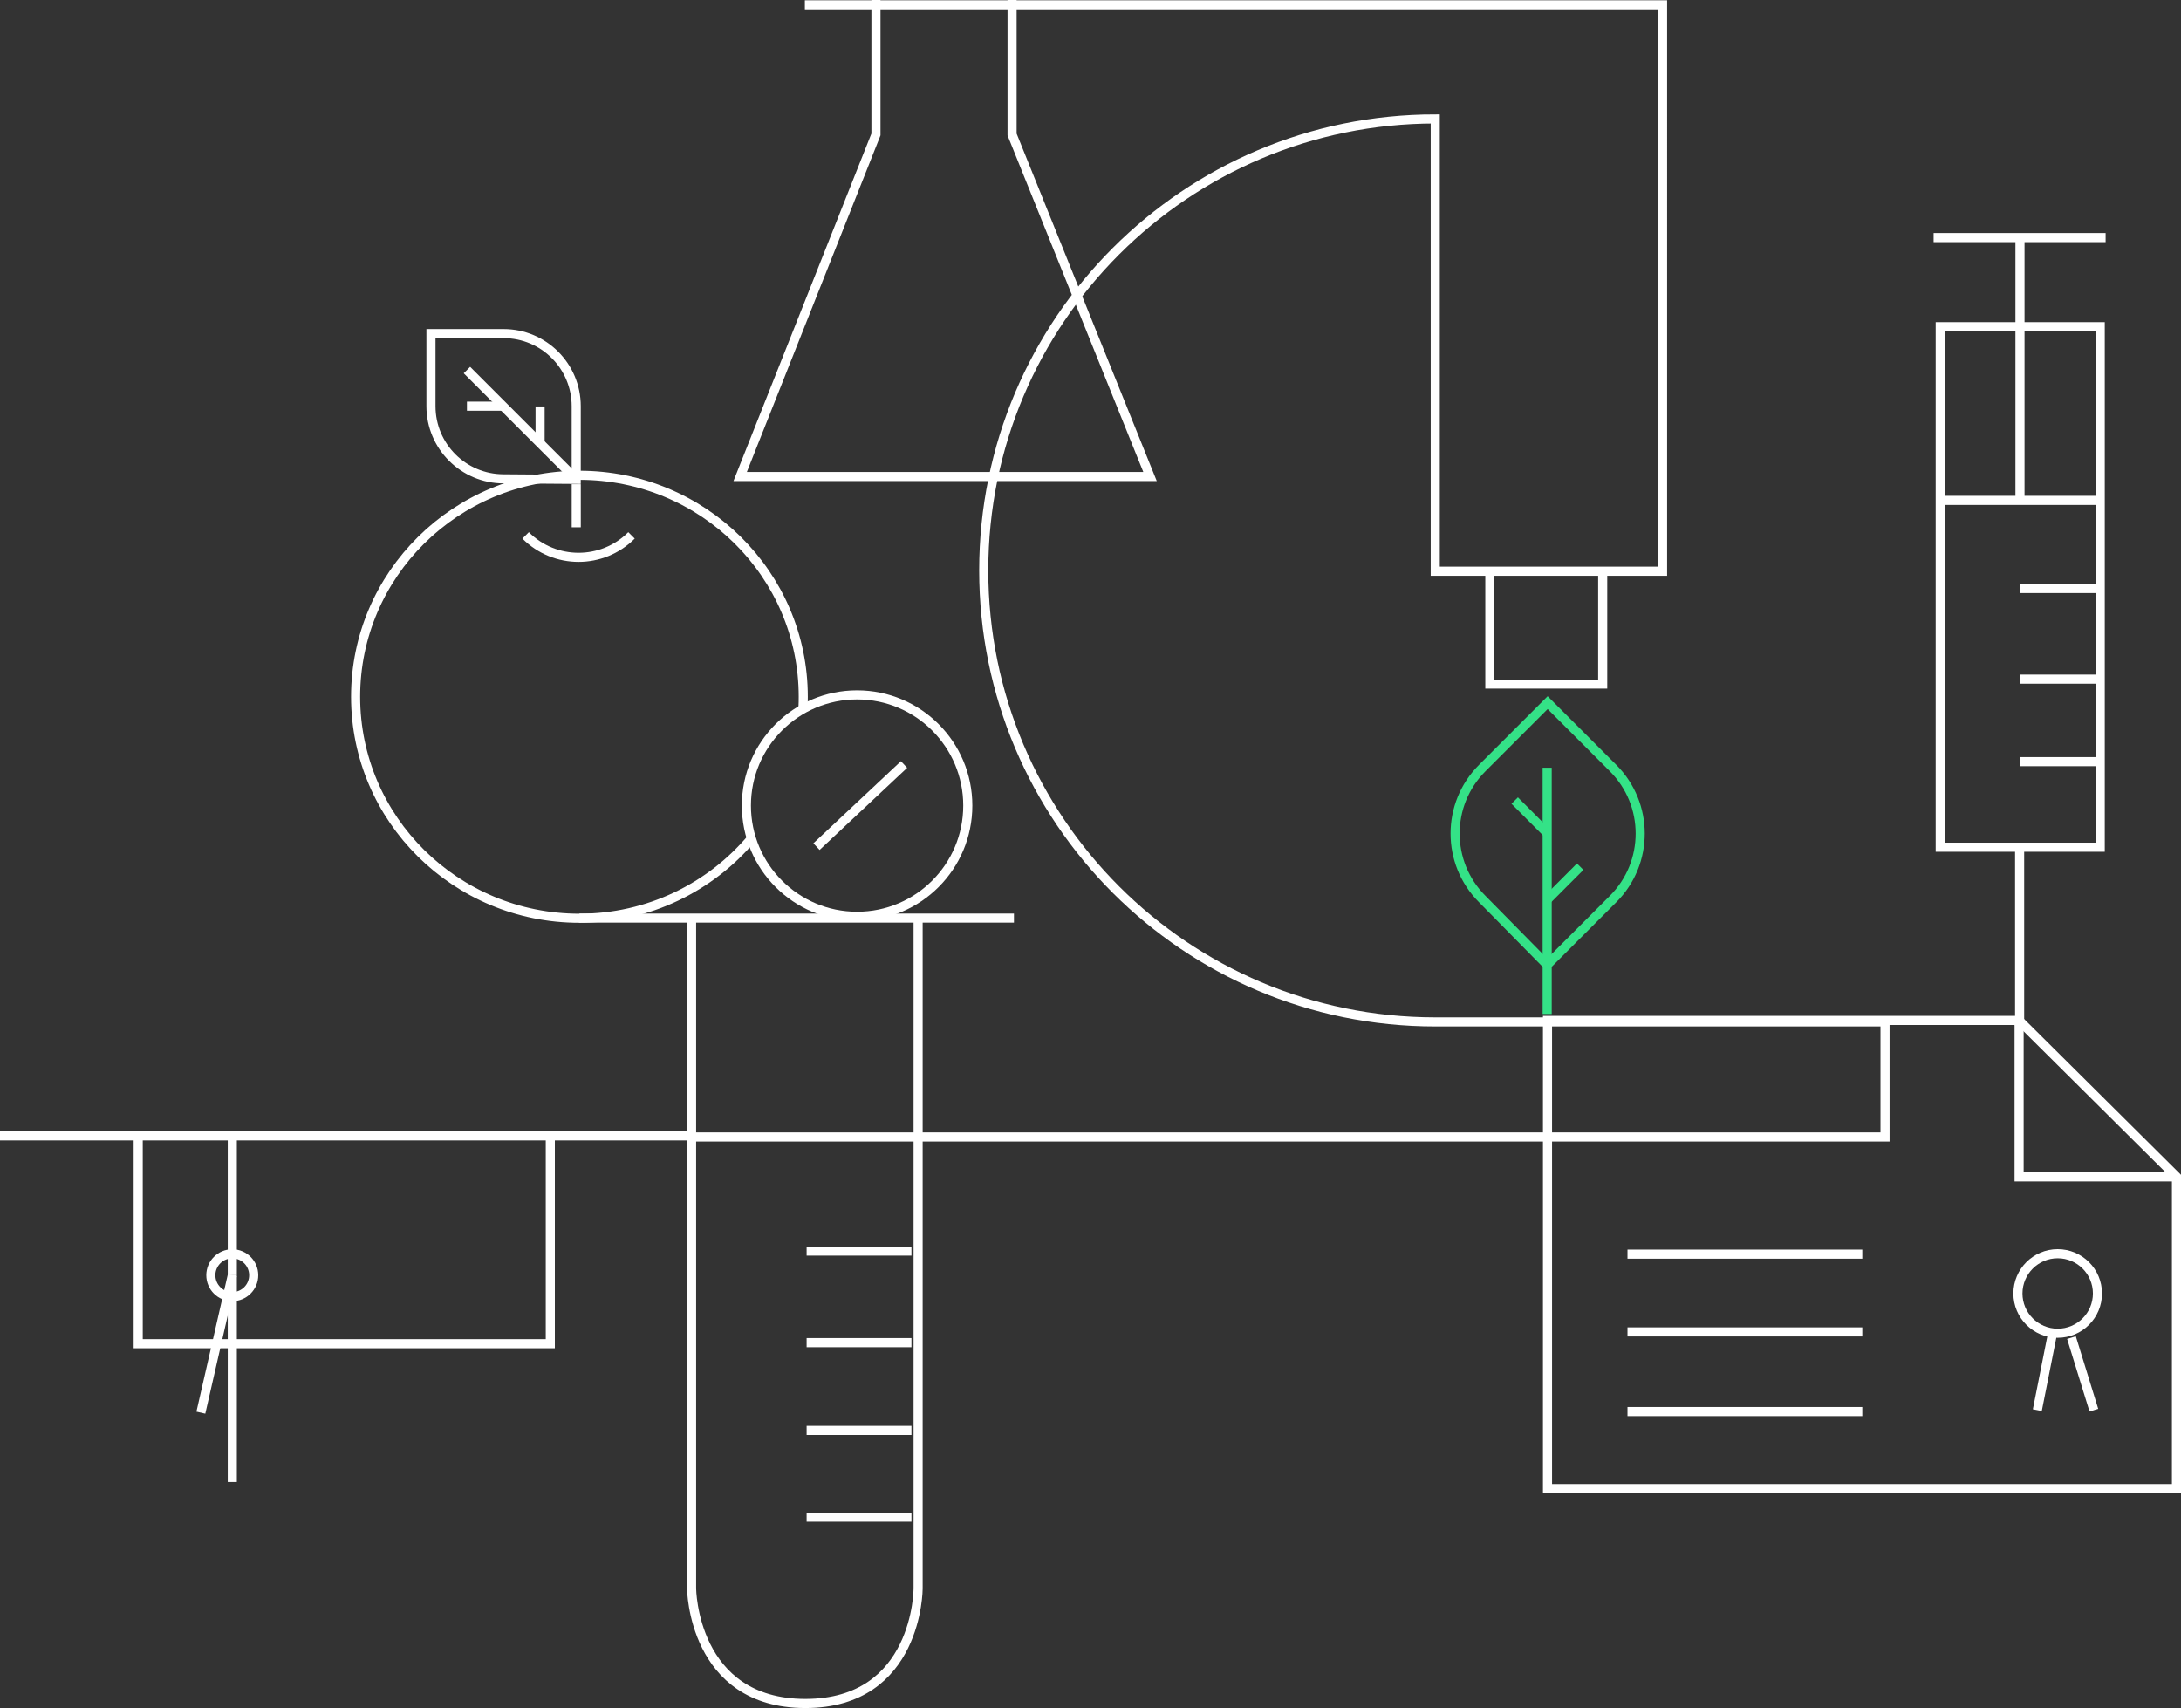 <?xml version="1.0" encoding="utf-8"?>
<!-- Generator: Adobe Illustrator 26.0.2, SVG Export Plug-In . SVG Version: 6.00 Build 0)  -->
<svg version="1.1" id="Layer_1" xmlns="http://www.w3.org/2000/svg" xmlns:xlink="http://www.w3.org/1999/xlink" x="0px" y="0px"
	 viewBox="0 0 719.5 563.52" style="enable-background:new 0 0 719.5 563.52;" xml:space="preserve">
<rect x="0" y="0" width="719.5" height="563.52" fill="#333333" stroke="none"/>
<style type="text/css">
	.st0{fill:#E8EDEC;}
	.st1{fill:#102C47;}
	.st2{fill:#00A150;}
	.st3{fill:none;stroke:#00A150;stroke-miterlimit:10;}
	.st4{fill:none;stroke:#1D1D1B;stroke-width:0.25;stroke-miterlimit:10;}
	.st5{fill:none;stroke:#0C4B4F;stroke-miterlimit:10;}
	.st6{fill:none;stroke:url(#SVGID_1_);stroke-width:1.08;stroke-miterlimit:10;}
	.st7{fill:#FFFFFF;}
	.st8{fill:none;stroke:#0432B2;stroke-width:2;stroke-miterlimit:10;}
	.st9{opacity:0.9;fill:#34E287;}
	.st10{fill:none;stroke:#FFFFFF;stroke-miterlimit:10;}
	.st11{fill:#FFFFFF;stroke:#231F20;stroke-miterlimit:10;}
	.st12{opacity:0.9;fill:none;stroke:#34E287;stroke-width:2;stroke-miterlimit:10;}
	.st13{fill:none;stroke:url(#SVGID_00000027589054156884162950000005993826228975161733_);stroke-miterlimit:10;}
	.st14{fill:none;stroke:url(#SVGID_00000039126920359747694580000016823997185059228340_);stroke-miterlimit:10;}
	.st15{fill:none;stroke:url(#SVGID_00000106841231943189130610000000643382354162157975_);stroke-miterlimit:10;}
	.st16{fill:none;stroke:url(#SVGID_00000052786243640865797180000012151135795149944494_);stroke-miterlimit:10;}
	.st17{fill:none;stroke:url(#SVGID_00000056417192485093078060000017849743252877984956_);stroke-miterlimit:10;}
	.st18{fill:none;stroke:url(#SVGID_00000085221581130742921730000012185562724890794427_);stroke-miterlimit:10;}
	.st19{fill:#0C4B4F;}
	.st20{fill:#FFFFFF;stroke:#0C4B4F;stroke-width:1.153;stroke-miterlimit:10;}
	.st21{fill:none;stroke:#0C4B4F;stroke-width:0.793;stroke-miterlimit:10;}
	.st22{fill:none;stroke:#0C4B4F;stroke-width:0.693;stroke-miterlimit:10;}
	.st23{fill:url(#SVGID_00000169527772606496341500000017928780744092609197_);}
	.st24{fill:none;stroke:#0C4B4F;stroke-width:0.89;stroke-miterlimit:10;}
	.st25{fill:none;stroke:#0C4B4F;stroke-width:0.777;stroke-miterlimit:10;}
	.st26{fill:#E8EDEC;stroke:#0C4B4F;stroke-miterlimit:10;}
	.st27{fill:none;stroke:#0C4B4F;stroke-width:0.845;stroke-miterlimit:10;}
	.st28{fill:none;stroke:url(#SVGID_00000048484439542226077600000016191952118234012826_);stroke-miterlimit:10;}
	.st29{fill:none;stroke:url(#SVGID_00000126299378920020842110000004365174097308821681_);stroke-miterlimit:10;}
	.st30{fill:none;stroke:url(#SVGID_00000029739614610797313630000006562035604840079536_);stroke-miterlimit:10;}
	.st31{fill:none;stroke:url(#SVGID_00000101822362130012457390000013971250391266887857_);stroke-miterlimit:10;}
	.st32{fill:none;stroke:url(#SVGID_00000000197563229858309610000009718719526149398180_);stroke-miterlimit:10;}
	.st33{fill:none;stroke:url(#SVGID_00000031895444242857789460000009270927955258734522_);stroke-miterlimit:10;}
	.st34{fill:none;stroke:url(#SVGID_00000023275755584339436510000010894011155510481551_);stroke-miterlimit:10;}
	.st35{fill:#FCF87A;}
	.st36{fill:none;stroke:#1D1D1B;stroke-width:2;stroke-miterlimit:10;}
	.st37{opacity:0.9;fill:#00A150;}
	.st38{fill:#83BDCC;}
	.st39{opacity:0.9;}
	.st40{fill:none;stroke:#FFFFFF;stroke-width:0.75;stroke-miterlimit:10;}
	
		.st41{fill:none;stroke:url(#SVGID_00000092428636258522883840000015092782944519852187_);stroke-width:2.203;stroke-linecap:round;stroke-miterlimit:10;}
	.st42{fill:url(#SVGID_00000182509812422831230730000015764848920328817050_);}
	.st43{fill:url(#SVGID_00000153667941173692625730000003516838200766534274_);}
	.st44{fill:#34E287;}
	.st45{fill:#FFFFFF;stroke:#1D1D1B;stroke-width:0.527;stroke-miterlimit:10;}
	.st46{fill:#FFFFFF;stroke:#231F20;stroke-width:1.202;stroke-miterlimit:10;}
	.st47{fill:#FFFFFF;stroke:#231F20;stroke-width:1.291;stroke-miterlimit:10;}
	.st48{fill:#FFFFFF;stroke:#000000;stroke-width:1.036;stroke-miterlimit:10;}
	.st49{fill:#D3D3D3;}
	.st50{fill:none;stroke:url(#SVGID_00000103959416713512147990000011044709372061054352_);stroke-miterlimit:10;}
	.st51{fill:none;stroke:#FFFFFF;stroke-width:0.999;stroke-miterlimit:10;}
	.st52{fill-rule:evenodd;clip-rule:evenodd;fill:#FFFFFF;}
	
		.st53{fill:none;stroke:url(#SVGID_00000018217934434956174930000004912916179872099729_);stroke-width:1.841;stroke-linecap:round;stroke-miterlimit:10;}
	.st54{fill:none;stroke:#00A150;stroke-width:0.95;stroke-miterlimit:10;}
	.st55{fill:none;stroke:#00A150;stroke-width:0.75;stroke-miterlimit:10;}
	.st56{fill:none;stroke:#000000;stroke-miterlimit:10;}
	.st57{fill:none;stroke:#FFFFFF;stroke-width:0.527;stroke-miterlimit:10;}
	.st58{fill:#FFFFFF;stroke:#00A150;stroke-miterlimit:10;}
	.st59{fill:#FFFFFF;stroke:#0C4B4F;stroke-miterlimit:10;}
	.st60{fill:none;stroke:#00A150;stroke-width:2;stroke-miterlimit:10;}
	.st61{fill:none;stroke:#6900A0;stroke-width:2;stroke-miterlimit:10;}
	.st62{fill:none;stroke:url(#SVGID_00000139261384964089274540000006069431049986912653_);stroke-miterlimit:10;}
	.st63{fill:none;stroke:#029B45;stroke-miterlimit:10;}
	
		.st64{fill:none;stroke:url(#SVGID_00000088112624376641462640000006203600772125550981_);stroke-width:1.841;stroke-linecap:round;stroke-miterlimit:10;}
	.st65{fill:none;stroke:#00A150;stroke-width:2;stroke-linecap:round;stroke-miterlimit:10;}
	.st66{fill:none;stroke:#00A150;stroke-width:0.908;stroke-miterlimit:10;}
	.st67{fill:none;stroke:#FFFFFF;stroke-width:0.972;stroke-miterlimit:10;}
	.st68{fill:url(#SVGID_00000132775620764233422730000013847586787444215690_);}
	.st69{fill:none;stroke:#FFFFFF;stroke-width:0.698;stroke-miterlimit:10;}
	.st70{fill:url(#SVGID_00000012446704306021628840000012266111220662143926_);}
	.st71{fill:none;stroke:#FFFFFF;stroke-width:0.975;stroke-miterlimit:10;}
	.st72{fill:none;stroke:#FFFFFF;stroke-width:0.729;stroke-miterlimit:10;}
	.st73{fill:none;stroke:#FFFFFF;stroke-width:0.803;stroke-miterlimit:10;}
	.st74{fill:none;stroke:#FFFFFF;stroke-width:0.731;stroke-miterlimit:10;}
	.st75{fill:url(#SVGID_00000116941291277022735640000015802127187354570372_);}
	.st76{fill:none;stroke:#FFFFFF;stroke-width:0.976;stroke-miterlimit:10;}
	.st77{fill:none;stroke:#FFFFFF;stroke-width:0.732;stroke-miterlimit:10;}
	.st78{fill:none;stroke:#FFFFFF;stroke-width:0.5;stroke-miterlimit:10;}
	.st79{fill:none;stroke:url(#SVGID_00000000185089709625538640000011407084189322325643_);stroke-miterlimit:10;}
	.st80{fill:none;stroke:url(#SVGID_00000126285088690255675540000003799195403832658078_);stroke-miterlimit:10;}
	.st81{fill:none;stroke:url(#SVGID_00000050646243152296983400000014261731177595693233_);stroke-miterlimit:10;}
	.st82{fill:none;stroke:url(#SVGID_00000123436735810477922190000004685715058726994586_);stroke-miterlimit:10;}
	.st83{fill:none;stroke:url(#SVGID_00000177484470182475974410000010631534104860819882_);stroke-miterlimit:10;}
	.st84{fill:none;stroke:url(#SVGID_00000063615524191443513340000014271072250391602326_);stroke-miterlimit:10;}
	
		.st85{fill:none;stroke:url(#SVGID_00000041262942587453316290000004285429871606403259_);stroke-width:1.123;stroke-miterlimit:10;}
	.st86{fill:none;stroke:#FFFFFF;stroke-width:0.795;stroke-miterlimit:10;}
	
		.st87{fill:none;stroke:url(#SVGID_00000134218421051511564710000016087985331964672394_);stroke-width:2.203;stroke-linecap:round;stroke-miterlimit:10;}
	.st88{fill:url(#SVGID_00000125572325116570821440000014373398824972372656_);}
	.st89{fill:none;stroke:#34E287;stroke-miterlimit:10;}
	.st90{fill:none;stroke:#1D1D1B;stroke-miterlimit:10;}
	.st91{fill:none;stroke:#000000;stroke-width:0.75;stroke-miterlimit:10;}
	.st92{fill:#00A150;stroke:#000000;stroke-width:2;stroke-linecap:round;stroke-miterlimit:10;}
	.st93{fill:none;stroke:#1D1D1B;stroke-width:0.944;stroke-miterlimit:10;}
	.st94{fill:#1D1D1B;}
	.st95{fill:none;stroke:#1D1D1B;stroke-width:0.758;stroke-miterlimit:10;}
	.st96{fill:#F7F5ED;stroke:#1D1D1B;stroke-width:0.25;stroke-miterlimit:10;}
	.st97{fill:#F7F5ED;stroke:#1D1D1B;stroke-width:0.225;stroke-miterlimit:10;}
	.st98{fill:#262C32;}
	.st99{fill:#245B40;}
	.st100{fill:none;stroke:#E8EDEC;stroke-width:0.5;stroke-miterlimit:10;}
	.st101{fill:none;stroke:#FFFFFF;stroke-width:0.679;stroke-miterlimit:10;}
	.st102{fill:none;stroke:#000000;stroke-width:0.916;stroke-miterlimit:10;}
	.st103{fill:none;stroke:#34E287;stroke-width:3;stroke-miterlimit:10;}
	.st104{fill:none;stroke:#FFFFFF;stroke-width:3;stroke-miterlimit:10;}
</style>
<g>
	<g>
		<g>
			<line class="st103" x1="510.4" y1="334.54" x2="510.4" y2="253.29"/>
			<g>
				<path class="st103" d="M488.97,296.6c-11.92-11.92-11.92-31.26,0-43.19l21.59-21.59l21.59,21.59
					c11.92,11.93,11.93,31.26,0,43.19l-21.75,21.75L488.97,296.6z"/>
			</g>
			<path class="st103" d="M510.58,275.05l-10.89-10.92 M510.4,296.86l10.89-10.92"/>
			<g>
				<path class="st104" d="M266.1,471.93h34.58 M266.1,442.97h34.58 M266.1,412.76h34.58 M191.15,302.9H334.5 M228.15,301.46v222.68
					c0,0,0.35,37.88,37.54,37.88s37.19-37.88,37.19-37.88V301.46"/>
				<path class="st104" d="M208.33,176.64c-9.65,9.65-25.29,9.65-34.93,0"/>
				<path class="st104" d="M166.13,157.98c-13.23,0-23.96-10.73-23.96-23.96v-23.96h23.96c13.24,0,23.96,10.73,23.96,23.96v24.14
					L166.13,157.98z"/>
			</g>
			<line class="st104" x1="178.17" y1="146.23" x2="178.17" y2="134.1"/>
			<line class="st104" x1="166.16" y1="134.01" x2="154.04" y2="134.01"/>
			<line class="st104" x1="190.1" y1="158.15" x2="154.04" y2="122.09"/>
			<line class="st104" x1="190.1" y1="173.97" x2="190.1" y2="159.75"/>
			<line class="st104" x1="269.36" y1="279.32" x2="298.24" y2="252.23"/>
			<g>
				<path class="st104" d="M319.27,265.78c0,20.17-16.35,36.52-36.52,36.52c-20.17,0-36.52-16.35-36.52-36.52
					s16.35-36.52,36.52-36.52C302.92,229.26,319.27,245.61,319.27,265.78z"/>
			</g>
			<polyline class="st104" points="333.88,0 333.88,44.37 379.39,157.22 244.17,157.22 288.97,44.37 288.97,0 			"/>
			<line class="st104" x1="266.1" y1="500.55" x2="300.68" y2="500.55"/>
			<path class="st104" d="M264.91,233.38c0.06-1.16,0.08-2.33,0.08-3.5c0-40.35-33.06-73.07-73.84-73.07
				c-40.78,0-73.84,32.72-73.84,73.07c0,40.36,33.06,73.07,73.84,73.07c22.84,0,43.25-10.26,56.8-26.37"/>
			<path class="st104" d="M528.72,188.46v37.23h-37.23v-37.23 M228.23,375.11h393.63v-37.96l-148.38,0
				c-82.26,0-148.95-66.69-148.95-148.95c0-82.27,66.69-148.96,148.95-148.96v149.22h74.99V1.59H265.52"/>
			<g>
				<polyline class="st104" points="181.54,374.33 181.54,443.32 45.59,443.32 45.59,374.33 				"/>
				<line class="st104" x1="0" y1="374.75" x2="227.79" y2="374.75"/>
				<line class="st104" x1="76.63" y1="374.75" x2="76.63" y2="420.73"/>
				<path class="st104" d="M83.69,420.73c0,3.9-3.16,7.07-7.07,7.07c-3.9,0-7.07-3.16-7.07-7.07c0-3.9,3.17-7.07,7.07-7.07
					C80.53,413.66,83.69,416.82,83.69,420.73z"/>
				<line class="st104" x1="76.63" y1="420.73" x2="76.63" y2="488.95"/>
				<line class="st104" x1="76.63" y1="420.73" x2="66.26" y2="466.07"/>
			</g>
		</g>
		<g>
			<line class="st104" x1="676.95" y1="440.79" x2="672.1" y2="465.24"/>
			<line class="st104" x1="690.75" y1="465.24" x2="683.36" y2="441.31"/>
			<g>
				<path class="st104" d="M691.94,426.75c0,7.24-5.87,13.12-13.12,13.12c-7.24,0-13.12-5.87-13.12-13.12
					c0-7.24,5.87-13.12,13.12-13.12C686.07,413.63,691.94,419.5,691.94,426.75z"/>
			</g>
			<g>
				<polygon class="st104" points="510.51,336.66 666.09,336.66 718,388.23 718,491.12 510.51,491.12 				"/>
			</g>
			<line class="st104" x1="536.9" y1="413.77" x2="614.36" y2="413.77"/>
			<line class="st104" x1="536.9" y1="439.43" x2="614.36" y2="439.43"/>
			<line class="st104" x1="536.9" y1="465.71" x2="614.36" y2="465.71"/>
			<polyline class="st104" points="666.09,336.66 666.09,388.29 718,388.29 			"/>
		</g>
	</g>
	<g>
		<line class="st104" x1="637.89" y1="78.38" x2="694.63" y2="78.38"/>
		<polygon class="st104" points="640.07,107.78 640.07,279.52 666.26,279.52 692.85,279.52 692.85,107.78 		"/>
		<line class="st104" x1="666.26" y1="280.19" x2="666.26" y2="338.45"/>
		<line class="st104" x1="666.38" y1="78.38" x2="666.38" y2="165.78"/>
		<line class="st104" x1="692.85" y1="165.09" x2="639.67" y2="165.09"/>
		<line class="st104" x1="692.85" y1="194.17" x2="666.26" y2="194.17"/>
		<line class="st104" x1="692.85" y1="224.07" x2="666.26" y2="224.07"/>
		<line class="st104" x1="692.85" y1="251.29" x2="666.26" y2="251.29"/>
	</g>
</g>
</svg>
